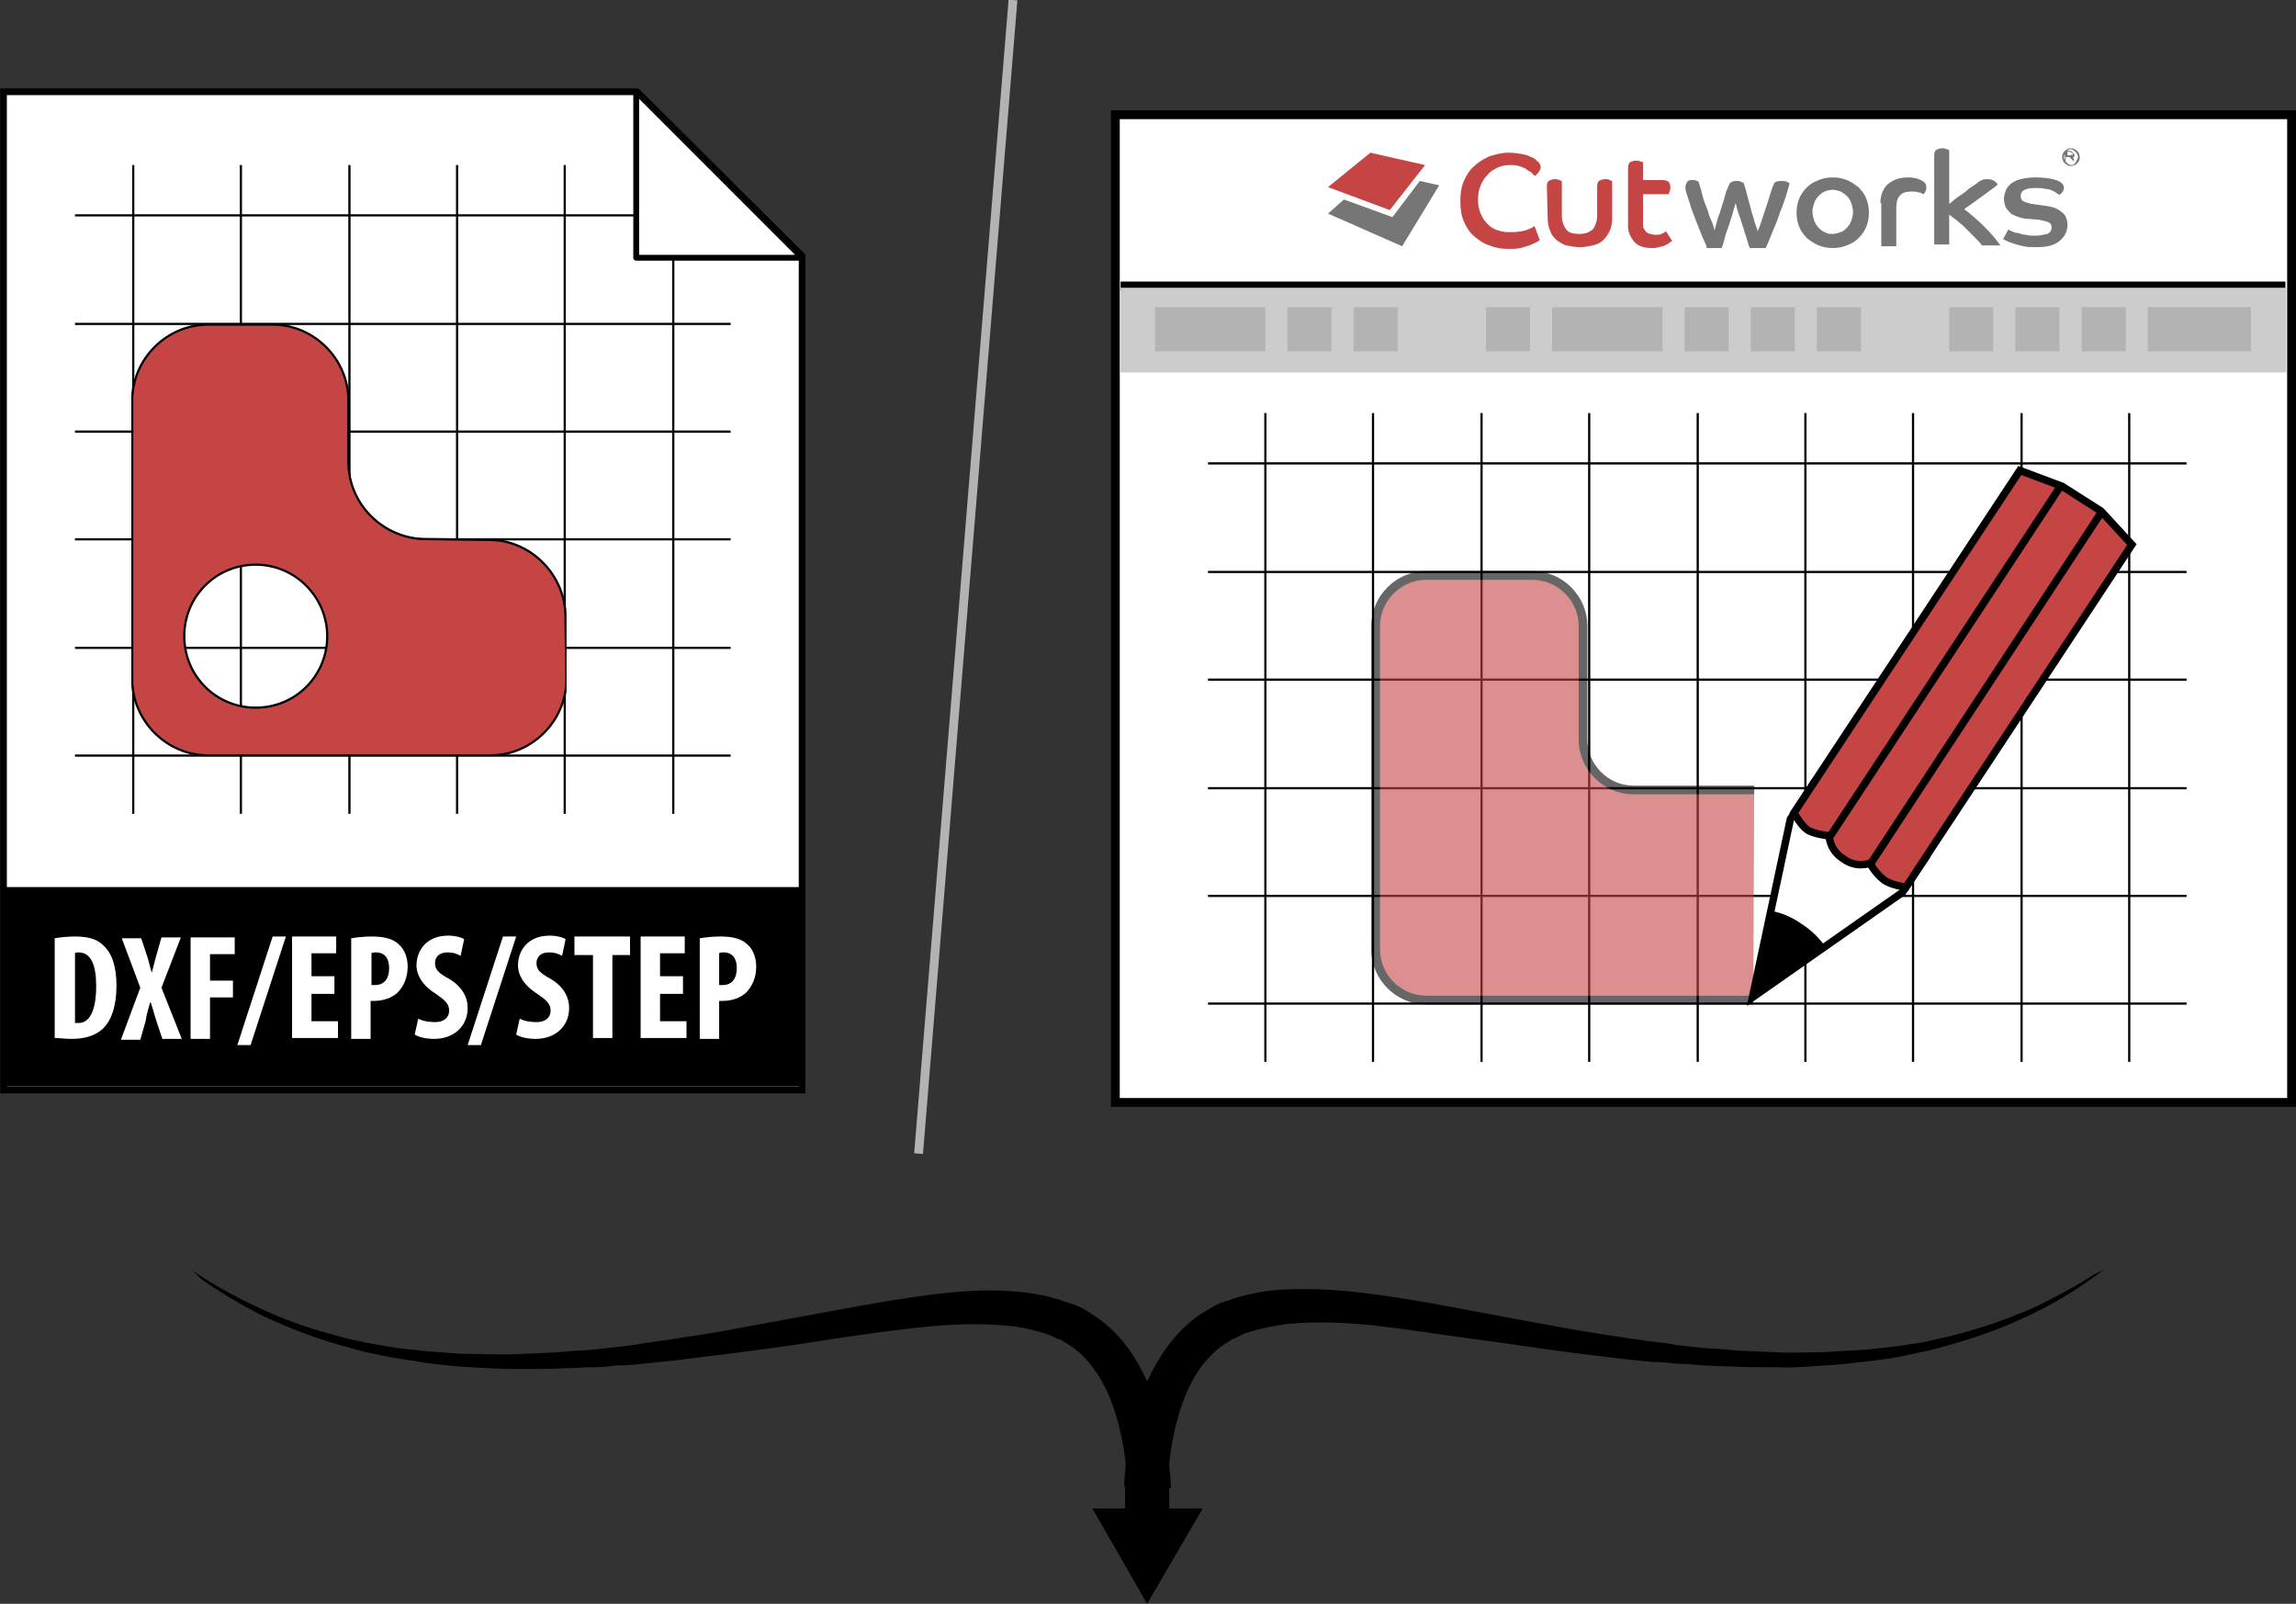 <svg enable-background="new 0 0 260.2 181.7" viewBox="0 0 260.2 181.7" xmlns="http://www.w3.org/2000/svg" xmlns:xlink="http://www.w3.org/1999/xlink"><rect x="0" y="0" width="260.2" height="181.7" fill="#333333" stroke="none"/><symbol id="a" viewBox="-24.7 -24.5 49.5 49.1"><path d="m-2.5-10.9c0-4.5-3.6-8.1-8.1-8.1s-8.1 3.6-8.1 8.1 3.6 8.1 8.1 8.1 8.1-3.7 8.1-8.1zm27 2.2c0 4.7-3.9 8.7-8.6 8.7l-7.4.1c-4.7.1-8.6 4-8.6 8.7v7c0 4.7-3.9 8.6-8.6 8.6h-7.3c-4.7 0-8.6-3.9-8.6-8.6v-31.6c0-4.7 3.9-8.6 8.6-8.6h32c4.7 0 8.6 3.9 8.6 8.6z" fill="#c54545"/><path d="m-2.5-10.9c0-4.5-3.6-8.1-8.1-8.1s-8.1 3.6-8.1 8.1 3.6 8.1 8.1 8.1 8.1-3.7 8.1-8.1zm27 2.2c0 4.7-3.9 8.7-8.6 8.7l-7.4.1c-4.7.1-8.6 4-8.6 8.7v7c0 4.7-3.9 8.6-8.6 8.6h-7.3c-4.7 0-8.6-3.9-8.6-8.6v-31.6c0-4.7 3.9-8.6 8.6-8.6h32c4.7 0 8.6 3.9 8.6 8.6z" fill="none" stroke="#000" stroke-miterlimit="10" stroke-width=".25"/></symbol><clipPath id="b"><path d="m129.6 46.8h122v73.5h-122z"/></clipPath><clipPath id="c"><path d="m8.5 18.7h74.3v73.5h-74.3z"/></clipPath><clipPath id="d"><path d="m14.8 36.7h49.4v49h-49.4z"/></clipPath><path d="m126.4 13h133.3v111.9h-133.3z" fill="#fff" stroke="#000" stroke-miterlimit="10"/><path d="m174.5 27.2c-.1.1-.3.2-.5.3s-.4.2-.7.3-.6.2-1 .3-.8.1-1.4.1c-.7 0-1.4-.1-2.1-.4-.7-.2-1.2-.6-1.7-1s-.9-1-1.2-1.7-.4-1.4-.4-2.3.1-1.6.4-2.3.7-1.3 1.2-1.7c.5-.5 1.1-.8 1.7-1.1.7-.2 1.4-.4 2.1-.4s1.3.1 1.8.2.8.3 1.1.4c.3.2.4.4.6.5.1.2.2.3.2.5 0 .1 0 .3-.1.4s-.1.2-.2.3-.2.2-.2.2c-.1.1-.1.1-.2.1-.1-.1-.2-.2-.4-.4-.2-.1-.4-.2-.6-.4-.2-.1-.5-.2-.8-.3s-.6-.1-1-.1c-.5 0-1 .1-1.4.3s-.8.4-1.1.8c-.3.3-.6.7-.8 1.2s-.3 1-.3 1.6.1 1.1.3 1.6.5.9.8 1.2.7.6 1.2.7c.5.2.9.2 1.5.2s1.2-.1 1.6-.2c.5-.2.8-.3 1-.5z" fill="#c54545"/><path d="m175.3 21.1c0-.3.1-.5.2-.6.2-.1.4-.2.7-.2.2 0 .3 0 .5.1.1 0 .2.1.3.1v3.9c0 .7.2 1.2.5 1.6s.8.5 1.5.5 1.1-.2 1.5-.5c.3-.4.5-.9.5-1.6v-3.3c0-.3.1-.5.2-.6.2-.1.4-.2.7-.2.2 0 .4 0 .5.1.1 0 .2.1.3.1v4.3c0 .5-.1 1-.3 1.4s-.4.7-.7 1-.7.5-1.2.6c-.4.1-.9.2-1.5.2-.5 0-1-.1-1.5-.2-.4-.1-.8-.4-1.1-.6-.3-.3-.6-.6-.7-1-.2-.4-.3-.9-.3-1.4z" fill="#c54545"/><path d="m184.5 19c0-.3.1-.5.2-.6.2-.1.4-.2.7-.2.2 0 .3 0 .5.1.2 0 .3.1.3.1v2h2.2c.3 0 .6.1.7.2s.2.3.2.6c0 .2 0 .3-.1.5 0 .1-.1.2-.1.3h-2.9v3.3c0 .3 0 .5.1.6.1.2.2.3.3.4s.3.2.4.2c.2 0 .3.1.5.1.3 0 .6 0 .8-.1s.4-.2.5-.3l.7 1.1c-.1.1-.2.1-.3.2s-.3.2-.5.3-.4.1-.7.2-.5.1-.8.1c-.9 0-1.5-.2-2-.7-.4-.5-.7-1.1-.7-1.8z" fill="#c54545"/><path d="m193.4 27.9c-.5-1.1-.9-2.1-1.2-2.9s-.6-1.5-.7-2c-.2-.5-.3-.9-.4-1.2s-.1-.5-.1-.6c0-.2.1-.4.2-.6s.4-.2.6-.2.4 0 .5.1c.1 0 .2.1.2.1.1.4.3.9.4 1.4s.3 1 .5 1.5.3 1 .5 1.4.3.8.4 1.2c.1-.3.2-.7.3-1.1s.3-.8.4-1.2.3-.9.4-1.3.2-.8.4-1.2c.1-.3.2-.5.3-.6s.4-.2.7-.2c.2 0 .4 0 .5.1.2.1.3.1.3.1.1.4.3.9.4 1.4s.3 1 .4 1.5.3.9.4 1.4c.1.4.3.8.4 1.2.3-.7.5-1.4.8-2.3.3-.8.5-1.6.8-2.5.1-.3.2-.5.3-.7.1-.1.4-.2.7-.2s.5 0 .7.1.3.1.3.2c-.1.3-.2.8-.4 1.4s-.4 1.2-.7 1.9c-.2.7-.5 1.4-.8 2.1s-.5 1.3-.8 1.9h-1.8c-.1-.2-.2-.5-.3-.9s-.3-.8-.4-1.3c-.2-.5-.3-1-.5-1.5s-.3-1-.4-1.4c-.1.4-.3.9-.4 1.4-.2.5-.3 1-.5 1.5s-.3.9-.4 1.3-.2.7-.3.9h-1.7z" fill="#767676"/><path d="m207.7 20.1c.6 0 1.1.1 1.6.3s.9.5 1.3.8c.4.4.7.8.9 1.3s.3 1 .3 1.6-.1 1.1-.3 1.6-.5.9-.9 1.3-.8.6-1.3.8-1 .3-1.6.3-1.1-.1-1.6-.3-.9-.5-1.3-.8c-.4-.4-.7-.8-.9-1.3s-.3-1-.3-1.6.1-1.1.3-1.6.5-.9.9-1.3.8-.6 1.3-.8 1-.3 1.6-.3zm0 6.4c.3 0 .6-.1.9-.2s.5-.3.7-.5.4-.5.5-.8.2-.6.2-1c0-.3-.1-.7-.2-1s-.3-.6-.5-.8-.5-.4-.7-.5c-.3-.1-.6-.2-.9-.2s-.7.1-.9.2c-.3.1-.5.3-.7.5s-.4.5-.5.8-.2.6-.2 1c0 .3.1.7.2 1s.3.6.5.8.4.4.7.5c.3.2.6.2.9.2z" fill="#767676"/><path d="m213.1 23c0-.9.3-1.6.8-2.1.6-.5 1.3-.8 2.3-.8.6 0 1.1.1 1.5.3s.6.4.6.8c0 .2 0 .3-.1.5s-.2.3-.2.3c-.2-.1-.4-.2-.6-.2-.2-.1-.5-.1-.8-.1-1.2 0-1.7.6-1.7 1.9v4.3h-1.7v-4.9z" fill="#767676"/><path d="m219.2 17.6c0-.3.1-.5.2-.6.2-.1.4-.2.7-.2.2 0 .3 0 .5.1.1 0 .2.1.3.1v6.1c.1-.1.3-.2.5-.4s.5-.4.8-.6.6-.4.9-.7c.3-.2.6-.4.9-.6.2-.2.4-.3.6-.4s.4-.1.7-.1.5.1.7.2.3.3.4.4c-.2.2-.5.4-.9.7s-.7.5-1.1.8-.7.5-1.1.8c-.3.2-.6.4-.7.5.8.6 1.6 1.3 2.3 2s1.3 1.4 1.8 2.1h-2.1c-.2-.3-.5-.6-.8-.9s-.6-.6-.9-.9-.6-.6-1-.9c-.3-.3-.7-.5-1-.8v3.4h-1.7z" fill="#767676"/><path d="m227.6 26c.1.1.2.1.4.2s.4.2.7.2c.3.1.6.2.9.2.3.1.7.1 1.1.1.5 0 .9-.1 1.3-.2.3-.1.5-.4.5-.7s-.1-.5-.3-.6-.6-.2-1.1-.3l-1.2-.1c-.4 0-.8-.1-1.1-.2s-.6-.2-.9-.4c-.2-.2-.4-.4-.6-.7-.1-.3-.2-.6-.2-1 0-.3.1-.6.2-.9s.3-.5.6-.8c.3-.2.6-.4 1.1-.5.4-.1 1-.2 1.6-.2 1 0 1.8.1 2.4.3s.9.5.9.9c0 .1 0 .2-.1.3 0 .1-.1.2-.1.2-.1.1-.1.1-.2.2-.1 0-.1.1-.1.1s-.1-.1-.3-.2c-.1-.1-.3-.2-.5-.3s-.5-.2-.8-.2c-.3-.1-.7-.1-1.1-.1-1.2 0-1.7.3-1.7.9 0 .3.1.5.3.6s.5.2.9.3l1.5.2c.8.1 1.5.3 1.9.7.5.3.7.9.7 1.5 0 .7-.3 1.3-.9 1.8s-1.4.7-2.6.7c-.5 0-1 0-1.5-.1-.4-.1-.8-.2-1.1-.3s-.6-.2-.8-.3-.3-.2-.4-.2z" fill="#767676"/><path d="m233.7 17.8c0-.1 0-.3.1-.4 0-.1.1-.2.2-.3s.2-.2.3-.2c.1-.1.2-.1.4-.1.1 0 .3 0 .4.1s.2.1.3.2.2.2.2.3.1.2.1.4c0 .1 0 .3-.1.4 0 .1-.1.2-.2.3s-.2.2-.3.2-.2.1-.4.1c-.1 0-.3 0-.4-.1s-.2-.1-.3-.2-.2-.2-.2-.3c-.1-.2-.1-.3-.1-.4zm.2 0c0 .1 0 .2.1.3 0 .1.1.2.2.3s.1.1.2.2c.1 0 .2.1.3.1s.2 0 .3-.1c.1 0 .2-.1.2-.2.1-.1.1-.2.2-.3 0-.1.1-.2.1-.3s0-.2-.1-.3c0-.1-.1-.2-.2-.3s-.2-.1-.2-.2c-.1 0-.2-.1-.3-.1s-.2 0-.3.1c-.1 0-.2.1-.2.2-.1.1-.1.2-.2.3s-.1.2-.1.3zm1.2-.3v.1.1s0 0-.1.1h-.1c.1.1.1.1.1.2s.1.2.1.2h-.2s0-.1-.1-.1c0 0 0-.1-.1-.1 0 0 0-.1-.1-.1 0 0 0-.1-.1-.1 0 0 0 0-.1 0h-.1-.1-.1v.4h-.1v-1s0-.1.1-.1h.1.2.2c.1 0 .1 0 .2.1l.1.1c.1.1.2.2.2.2zm-.2 0c0-.1 0-.1-.1-.2-.1 0-.1-.1-.3-.1h-.1-.1v.4h.1.1c.1 0 .2 0 .3-.1.1.2.1.1.1 0z" fill="#767676"/><path d="m160.9 20.5-3.1 4.1-5.5-2-1.8 1.6 8.4 3.7 4.2-6.9z" fill="#767676"/><path d="m155.3 17.3-4.8 3.9 7 2.6 4-5.1z" fill="#c54545"/><path d="m259 32.4h-132" fill="#fff" stroke="#000" stroke-miterlimit="10"/><g clip-path="url(#b)" fill="#fff" stroke="#000" stroke-miterlimit="10" stroke-width=".25"><path d="m143.4 21.6v110.9"/><path d="m155.6 21.6v110.9"/><path d="m167.9 21.6v110.9"/><path d="m180.1 21.6v110.9"/><path d="m192.4 21.6v110.9"/><path d="m204.6 21.6v110.9"/><path d="m216.8 21.6v110.9"/><path d="m229.1 21.6v110.9"/><path d="m241.3 21.6v110.9"/><path d="m247.8 28h-110.9"/><path d="m247.8 40.3h-110.9"/><path d="m247.8 52.5h-110.9"/><path d="m247.8 64.8h-110.9"/><path d="m247.8 77h-110.9"/><path d="m247.8 89.3h-110.9"/><path d="m247.8 101.5h-110.9"/><path d="m247.8 113.7h-110.9"/><path d="m247.8 126h-110.9"/></g><g opacity=".6"><path d="m198.8 89.5h-13.7c-3.1 0-5.7-2.6-5.7-5.7v-12.9c0-3.1-2.6-5.7-5.7-5.7h-12.1c-3.1 0-5.7 2.6-5.7 5.7v36.7c0 3.1 2.6 5.7 5.7 5.7h37.1" fill="#c54545"/><path d="m198.8 89.5h-13.7c-3.1 0-5.7-2.6-5.7-5.7v-12.9c0-3.1-2.6-5.7-5.7-5.7h-12.1c-3.1 0-5.7 2.6-5.7 5.7v36.7c0 3.1 2.6 5.7 5.7 5.7h37.1" fill="none" stroke="#000" stroke-miterlimit="10" stroke-width=".988"/></g><path d="m127 32.6h132.1v9.6h-132.1z" fill="#ccc"/><g fill="#b3b3b3"><path d="m130.9 34.8h12.5v5h-12.5z"/><path d="m145.9 34.8h5v5h-5z"/><path d="m153.4 34.8h5v5h-5z"/><path d="m168.4 34.8h5v5h-5z"/><path d="m175.9 34.8h12.5v5h-12.5z"/><path d="m190.9 34.8h5v5h-5z"/><path d="m198.4 34.8h5v5h-5z"/><path d="m205.9 34.8h5v5h-5z"/><path d="m220.9 34.8h5v5h-5z"/><path d="m228.4 34.8h5v5h-5z"/><path d="m235.9 34.8h5v5h-5z"/><path d="m243.4 34.8h11.7v5h-11.7z"/></g><path d="m218.2 97.2-2.6 3.9-17 11.9 4.3-20.2 2.6-4z" fill="#fff" stroke="#000" stroke-miterlimit="10" stroke-width=".847"/><path d="m200.7 103.2-2.1 9.9 8.3-5.8c-.7-1-1.6-1.9-2.7-2.6-1.1-.8-2.3-1.3-3.5-1.5z"/><path d="m241.6 61.7-6.4 9.7-6.4 9.7-6.4 9.7-6.4 9.7s-1.8-.2-2.6-.9c-.8-.6-1.5-1.8-1.5-1.8s-1.5.6-3-.5c-1.6-1-1.6-2.6-1.6-2.6s-1.8-.2-2.5-.7-1.5-1.9-1.5-1.9l6.4-9.7 6.4-9.7 6.4-9.7 6.4-9.7 4.8 1.8 2.2 1.4 2.2 1.4z" fill="#c54545" stroke="#000" stroke-miterlimit="10" stroke-width=".847"/><path d="m233.5 55.1-26.2 39.8" fill="#fff" stroke="#000" stroke-miterlimit="10" stroke-width=".847"/><path d="m238.1 58.1-26.2 39.9" fill="#fff" stroke="#000" stroke-miterlimit="10" stroke-width=".847"/><path d="m90.9 123.5h-90.5v-113.1h71.8l18.7 18.6z" fill="#fff"/><path d="m90.9 123.5h-90.5v-113.1h71.8l18.7 18.6z" fill="none" stroke="#000" stroke-miterlimit="10" stroke-width=".757"/><g clip-path="url(#c)" fill="#fff" stroke="#000" stroke-miterlimit="10" stroke-width=".25"><path d="m2.8-6.5v110.8"/><path d="m15.1-6.5v110.8"/><path d="m27.3-6.5v110.8"/><path d="m39.6-6.5v110.8"/><path d="m51.8-6.5v110.8"/><path d="m64-6.5v110.8"/><path d="m76.3-6.5v110.8"/><path d="m88.5-6.5v110.8"/><path d="m100.8-6.5v110.8"/><path d="m107.2-.1h-110.8"/><path d="m107.2 12.2h-110.8"/><path d="m107.2 24.4h-110.8"/><path d="m107.2 36.7h-110.8"/><path d="m107.2 48.9h-110.8"/><path d="m107.2 61.1h-110.8"/><path d="m107.2 73.4h-110.8"/><path d="m107.2 85.6h-110.8"/><path d="m107.2 97.9h-110.8"/></g><g clip-path="url(#d)"><use height="49.1" transform="matrix(1 0 0 -1 39.584 61.174)" width="49.5" x="-24.7" xlink:href="#a" y="-24.5"/></g><path d="m90.9 29.2h-18.8v-18.8z" style="fill:#fff;stroke:#000;stroke-width:.661;stroke-linecap:round;stroke-linejoin:round;stroke-miterlimit:10"/><path d="m.5 100.5h90.2v22.6h-90.2z"/><path d="m114.8 0-10.7 130.7" fill="#fff" stroke="#b3b3b3" stroke-miterlimit="10"/><path d="m130 172.7v-4.3" fill="none" stroke="#000" stroke-linejoin="round" stroke-width="5"/><path d="m136.3 170.9-6.3 10.8-6.2-10.8z"/><path d="m238.5 143.8s-.4.3-1.1.8-1.8 1.3-3.3 2.2-3.3 1.9-5.4 2.8c-2.2 1-4.7 1.9-7.5 2.7-.7.2-1.4.4-2.2.6-.7.2-1.5.3-2.3.5-1.5.4-3.2.6-4.8.8-1.7.2-3.4.4-5.1.5-1.8.1-3.6.3-5.4.2-1.8 0-3.7 0-5.6-.1-.9 0-1.9-.1-2.8-.1-.9-.1-1.9-.2-2.9-.2-1-.1-1.9-.2-2.9-.2-1-.1-1.9-.2-2.9-.3-1.9-.2-3.9-.5-5.8-.7-3.9-.5-7.7-1.1-11.5-1.6s-7.5-1.1-11-1.5c-3.6-.4-7-.5-10.1-.2-1.5.2-3 .5-4.3.9-.3.1-.7.2-1 .4l-.4.2c-.2.1-.4.2-.5.2-.5.3-1 .6-1.5 1-1.9 1.5-3.1 3.5-3.9 5.5s-1.2 3.8-1.5 5.4c-.5 3.1-.4 4.9-.4 4.8h-5s0-.6.1-1.6.2-2.4.6-4.2.9-3.9 2-6.3c1.1-2.3 2.7-5 5.5-7.1.7-.5 1.4-.9 2.3-1.4.2-.1.4-.2.5-.2l.6-.2c.4-.1.8-.3 1.2-.4 1.7-.5 3.4-.8 5.2-.9 3.6-.2 7.2.1 10.8.6 3.7.5 7.4 1.2 11.1 1.9s7.5 1.4 11.4 2.1c1.9.3 3.8.6 5.7.9 1 .1 1.9.3 2.9.4.9.1 1.9.2 2.8.4.9.1 1.9.2 2.8.3s1.9.1 2.8.2c1.8.2 3.7.2 5.5.3s3.6 0 5.3 0c1.7-.1 3.4-.2 5.1-.3 1.6-.2 3.2-.3 4.8-.6.8-.1 1.5-.2 2.3-.4.7-.2 1.5-.3 2.2-.5 2.8-.7 5.3-1.5 7.5-2.4 2.2-.8 4-1.8 5.5-2.6s2.6-1.5 3.4-2c.8-.4 1.2-.6 1.2-.6z"/><path d="m21.6 143.8s.4.3 1.2.8 1.9 1.2 3.4 2 3.3 1.7 5.5 2.6 4.7 1.7 7.5 2.4c.7.2 1.4.3 2.2.5.7.1 1.5.3 2.3.4 1.5.3 3.1.4 4.8.6 1.6.1 3.3.3 5.1.3 1.7 0 3.5.1 5.3 0s3.6-.1 5.5-.3c.9-.1 1.9-.1 2.8-.2s1.9-.2 2.8-.3 1.9-.2 2.8-.4c.9-.1 1.9-.3 2.9-.4 1.9-.3 3.8-.6 5.7-.9 3.8-.7 7.6-1.4 11.4-2.1s7.5-1.4 11.1-1.9 7.3-.9 10.8-.6c1.8.1 3.5.4 5.2.9.4.1.8.3 1.2.4l.6.2c.2.1.3.1.5.2.9.4 1.6.9 2.3 1.4 2.8 2 4.4 4.7 5.5 7.1s1.6 4.5 2 6.3.5 3.2.6 4.2.1 1.5.1 1.6h-5c0 .1.1-1.7-.4-4.8-.3-1.5-.7-3.4-1.5-5.4-.8-1.9-2-4-3.9-5.5-.5-.4-1-.7-1.5-1-.1-.1-.3-.2-.5-.2l-.4-.2c-.3-.1-.6-.3-1-.4-1.3-.4-2.8-.8-4.3-.9-3.1-.3-6.5-.2-10.1.2s-7.3.9-11 1.5c-3.8.6-7.6 1.1-11.5 1.6-1.9.2-3.9.5-5.8.7-1 .1-1.9.2-2.9.3s-1.9.2-2.9.2c-1 .1-1.9.2-2.9.2s-1.9.1-2.8.1c-1.9.1-3.7.1-5.6.1-1.8 0-3.6-.1-5.4-.2s-3.5-.3-5.1-.5c-1.7-.3-3.3-.5-4.8-.8-.8-.2-1.5-.3-2.3-.5-.7-.2-1.5-.4-2.2-.6-2.8-.8-5.3-1.7-7.5-2.7-2.2-.9-4-2-5.4-2.8-1.4-.9-2.6-1.6-3.3-2.2-.7-.7-1.1-1-1.1-1z"/><g enable-background="new" fill="#fff"><path d="m6.2 106.3c.6-.1 1.4-.2 2.3-.2 1.5 0 2.5.3 3.2 1 1 .9 1.5 2.4 1.5 4.6 0 2.3-.6 4-1.6 4.9-.8.7-1.9 1.1-3.5 1.1-.7 0-1.4-.1-1.9-.1zm2.3 9.6h.4c1.1 0 2-1.1 2-4.2 0-2.4-.6-3.8-2-3.8-.2 0-.3 0-.4.1z"/><path d="m18.4 117.7-.7-2.1c-.2-.7-.4-1.3-.6-2h-.1c-.2.7-.4 1.4-.5 2.1l-.6 2.1h-2.2l2.2-5.9-2.1-5.6h2.2l.7 2.1c.2.6.3 1.2.5 1.8.2-.7.3-1.2.5-1.9l.6-2.1h2.2l-2.2 5.7 2.3 5.8z"/><path d="m21.6 106.2h5v1.9h-2.8v3h2.6v1.9h-2.6v4.7h-2.2z"/><path d="m26.9 118.4 4-12.3h1.5l-4 12.3z"/><path d="m37.9 112.6h-2.6v3.1h3v1.9h-5.2v-11.5h5v1.9h-2.8v2.6h2.6z"/><path d="m39.8 106.3c.6-.1 1.5-.2 2.3-.2 1.3 0 2.4.2 3.1.9.7.6 1 1.6 1 2.5 0 1.2-.4 2.1-1 2.8-.7.8-1.9 1.1-2.8 1.1-.2 0-.3 0-.4 0v4.3h-2.2zm2.3 5.3h.4c1.1 0 1.6-.8 1.6-1.9 0-1-.4-1.8-1.5-1.8-.2 0-.4 0-.5.1z"/><path d="m47.4 115.4c.5.3 1.3.4 1.9.4 1 0 1.6-.5 1.6-1.3s-.5-1.2-1.5-1.9c-1.6-1-2.2-2.2-2.2-3.2 0-1.8 1.2-3.4 3.6-3.4.8 0 1.5.2 1.8.4l-.4 1.9c-.3-.2-.8-.4-1.5-.4-1 0-1.4.6-1.4 1.2 0 .7.3 1.1 1.6 1.8 1.5.9 2.1 2.1 2.1 3.3 0 2.1-1.6 3.5-3.8 3.5-.9 0-1.8-.2-2.2-.5z"/><path d="m53 118.4 4-12.3h1.5l-4 12.3z"/><path d="m58.9 115.4c.5.3 1.3.4 1.9.4 1 0 1.6-.5 1.6-1.3s-.5-1.2-1.5-1.9c-1.6-1-2.2-2.2-2.2-3.2 0-1.8 1.2-3.4 3.6-3.4.8 0 1.5.2 1.8.4l-.4 1.9c-.3-.2-.8-.4-1.5-.4-1 0-1.4.6-1.4 1.2 0 .7.3 1.1 1.6 1.8 1.5.9 2.1 2.1 2.1 3.3 0 2.1-1.6 3.5-3.8 3.5-.9 0-1.8-.2-2.2-.5z"/><path d="m67.1 108.2h-2v-2.1h6.3v2.1h-2v9.4h-2.2v-9.4z"/><path d="m77.4 112.6h-2.6v3.1h3v1.9h-5.2v-11.5h5v1.9h-2.8v2.6h2.6z"/><path d="m79.3 106.3c.6-.1 1.5-.2 2.3-.2 1.3 0 2.4.2 3.1.9.7.6 1 1.6 1 2.5 0 1.2-.4 2.1-1 2.8-.7.8-1.9 1.1-2.8 1.1-.2 0-.3 0-.4 0v4.3h-2.2zm2.2 5.3h.4c1.1 0 1.6-.8 1.6-1.9 0-1-.4-1.8-1.5-1.8-.2 0-.4 0-.5.1z"/></g></svg>